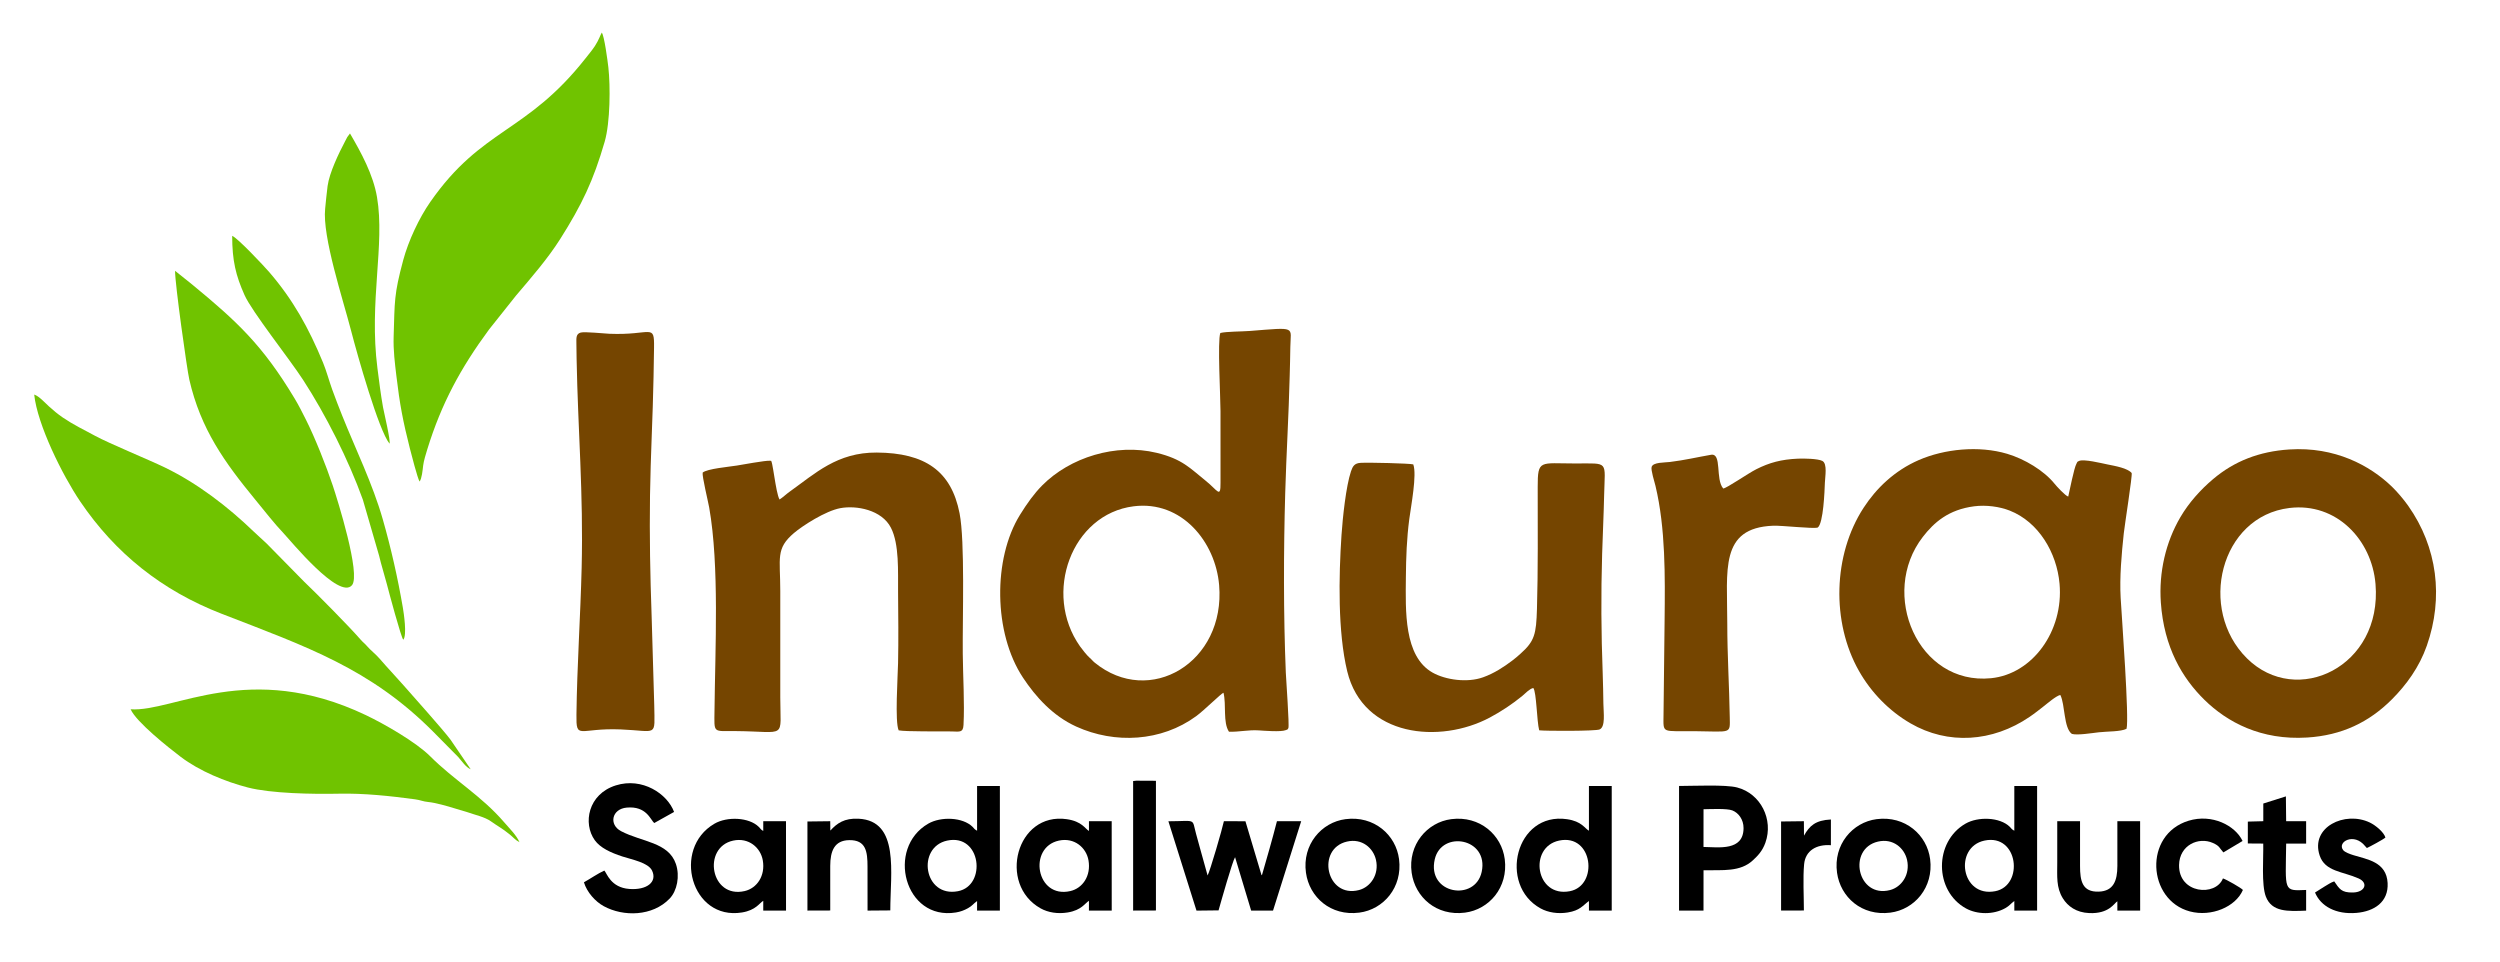 <?xml version="1.0" encoding="UTF-8"?>
<!DOCTYPE svg PUBLIC "-//W3C//DTD SVG 1.1//EN" "http://www.w3.org/Graphics/SVG/1.1/DTD/svg11.dtd">
<!-- Creator: CorelDRAW (Evaluation Version) -->
<svg xmlns="http://www.w3.org/2000/svg" xml:space="preserve" width="182mm" height="70mm" version="1.1" style="shape-rendering:geometricPrecision; text-rendering:geometricPrecision; image-rendering:optimizeQuality; fill-rule:evenodd; clip-rule:evenodd"
viewBox="0 0 18200 7000"
 xmlns:xlink="http://www.w3.org/1999/xlink"
 xmlns:xodm="http://www.corel.com/coreldraw/odm/2003">
 <defs>
  <style type="text/css">
   <![CDATA[
    .fil2 {fill:black}
    .fil1 {fill:#70C300}
    .fil0 {fill:#754500}
   ]]>
  </style>
 </defs>
 <g id="Layer_x0020_1">
  <g id="_2053394015312">
   <path class="fil0" d="M8253.23 3685.8c350.14,-43.96 595.61,259.71 622.08,573.78 47.48,563.17 -506.58,890.99 -906.15,564.05 -15.26,-12.48 -20.14,-21.32 -38.17,-36.73 -16.22,-13.85 -51.92,-57.99 -68.55,-81.6 -271.83,-385.89 -61.55,-962.72 390.79,-1019.5zm630.71 -1261.74c-21.28,55.68 1.34,469.14 1.34,570.17l0.12 519.34c1,117.71 -20.21,56.64 -106.48,-12.44 -115.47,-92.44 -171.19,-159.29 -358.82,-204.66 -295.97,-71.56 -631.12,33.13 -833.71,238.14 -58.34,59.05 -108.92,129.45 -161.3,214.06 -196.94,318.16 -193.19,859.08 21.97,1184.16 92.35,139.54 216.81,278.67 387.9,356.52 280.9,127.81 619.61,110.28 873.52,-75.88 59.27,-43.46 185.28,-168.74 198.61,-170.28 21.66,88.61 -5.35,215.21 39.84,283.81 73.53,2.41 141.18,-14.94 217.78,-9.77 34.97,2.37 161.29,12.84 196.17,-2.03 18.63,-7.94 7.72,0.13 18.43,-14.58 8.17,-17.63 -16.39,-350.62 -18.61,-404.49 -17.5,-423.23 -16.41,-886.74 -4.3,-1307.58 8.16,-283.54 25.65,-566.82 32.56,-851.06 1.71,-70.63 4.03,-141.29 4.72,-212.47 1.46,-148.68 51.61,-143.05 -296.01,-115.61 -57.42,4.53 -168.49,3.55 -213.73,14.65z"/>
   <path class="fil0" d="M14371.85 3685.87c87.17,-11.21 184.81,2.12 259.21,31.39 209.18,82.29 342.26,304.98 362.4,531.94 30.66,345.53 -196.87,657.93 -498.7,688.17 -532.24,53.33 -816.09,-614.98 -496.88,-1028.37 81.82,-105.97 187.7,-199.18 373.97,-223.13zm627.19 1373.41c35.46,68 23.65,240.38 84.26,283.62 39.64,11.51 150.52,-6.73 197.38,-11.98 59.64,-6.69 158.81,-3.82 200.44,-25.23 20.68,-70.5 -34.82,-813.66 -42.73,-953.23 -8.51,-150.29 6.83,-320.24 22.7,-469.2 6.53,-61.3 63.48,-421.46 57.54,-439.74 -30.58,-35.7 -118.17,-50.79 -175.8,-62.42 -45.12,-9.1 -172,-40.86 -207.56,-25.46 -18.69,11.85 -6.34,-1.46 -18.85,20.56 -17.31,30.48 -49.88,197.94 -59.7,238.97 -21.45,-6.36 -82.55,-72.4 -99.07,-93.02 -77.14,-96.24 -218.55,-180.66 -344.89,-218.35 -208.21,-62.11 -458.67,-34.99 -643.18,45.06 -178.13,77.28 -310.6,206.27 -402.82,348.14 -222.4,342.15 -234.86,831.95 -33.74,1187.08 89.21,157.53 219.96,291.72 375.25,381.72 272.67,158.02 596.75,137.43 867.5,-47.23 40.69,-27.75 70.14,-51.79 107.04,-80.52 23.54,-18.33 85.71,-72.18 116.23,-78.77z"/>
   <path class="fil0" d="M16667.34 3698.1c342.02,-41.26 599.33,231.53 626.38,553.39 50.7,603.02 -574.13,899.31 -935.64,541.47 -359.99,-356.32 -196.44,-1033.87 309.26,-1094.86zm-1.04 -426.03c-219.03,14.24 -400.41,85 -555.4,216.13 -91,76.99 -175.35,170.71 -237.17,275.86 -107.14,182.26 -158.11,401.55 -142.78,621.94 22.76,327.28 156.63,551.47 318.22,709.62 164.38,160.88 410.47,294.86 747.75,273.54 250.96,-15.87 449.18,-110.5 616.44,-278.12 104.71,-104.95 198.93,-233.55 253.94,-390.51 122.73,-350.15 77.12,-716.76 -135.66,-1018.47 -33.24,-47.15 -80.75,-102.67 -117.91,-138.62 -160.69,-155.45 -416.05,-292.93 -747.43,-271.37z"/>
   <path class="fil0" d="M5675.1 3636.31c-28.84,-46.95 -51.51,-308.92 -65.43,-280.97 -0.72,1.45 -3.54,-0.99 -4.56,-1.11 -28.89,-3.23 -211.18,30.2 -241.42,35.07 -57.5,9.27 -215.6,23.1 -248.3,51.22 -5.17,26.69 39.44,208.61 47.52,254.35 74.82,423.79 43.29,1028.81 38.65,1476.48 -1.77,171.95 -13.96,149.37 155.29,150.95 376.4,3.5 323.52,64.04 323.52,-244.79l0 -775.76c0,-239.91 -34.94,-306.81 99.63,-421.31 62.25,-52.98 229.6,-161.07 337.73,-181.13 117,-21.7 301.4,11.97 368.29,142.81 61.49,120.27 50.66,318.79 51.91,465.89 1.47,173.92 3.51,345.23 -0.04,519.26 -1.99,97.3 -24.22,430.14 4.52,489.74 53.35,10 298.12,6.69 384.72,7.81 56.7,0.73 84.11,11.43 87.17,-46.9 8.42,-160.47 -3.91,-354.91 -5.4,-519.47 -2.3,-253.83 16.78,-816.75 -23.17,-1021.38 -60.37,-309.23 -251.85,-440.19 -602.91,-442.53 -288.44,-1.93 -448.8,152.9 -634.57,285.09 -25.37,18.05 -49.19,41.5 -73.15,56.68z"/>
   <path class="fil0" d="M11162.5 5008.58c23.55,30.46 25.13,241.44 42.85,308.14 49.72,5.51 412.05,6.46 440.09,-6.47 43.33,-19.97 28.32,-119.05 27.15,-188.95 -1.23,-73.23 -2.18,-145.65 -4.96,-218.96 -11.09,-291.65 -12.88,-577.19 -4.09,-869.39 4.29,-142.77 11.5,-285.23 14.6,-428.61 5.47,-252.91 38.18,-230.26 -209.09,-230.26 -259.26,0 -274.68,-31.43 -274.56,170.69 0.16,279.28 2.79,613.39 -5.4,888.36 -5.47,183.62 -16.81,234.3 -119.88,325.95 -22.36,19.88 -34.54,30.74 -57.87,48.49 -63.64,48.43 -134.02,94.31 -214.52,123.17 -115.38,41.36 -272.85,19 -367.09,-33.94 -211.15,-118.61 -196.92,-452.05 -194.85,-695.14 1.25,-145.25 6.19,-280.1 24.69,-422.15 12.28,-94.28 57,-324.19 29.06,-398.81 -27.76,-7.51 -324.57,-14.69 -383.89,-11.16 -43.38,2.57 -57.11,24.43 -69.62,61.82 -36.39,108.81 -60.4,337.28 -68.92,463.89 -20.35,302.31 -27.54,705.47 41.54,991.5 116.13,480.87 676.59,529.76 1038.06,336.98 85.11,-45.4 164.03,-98.13 236.58,-157.49 20.65,-16.89 52.88,-52.4 80.12,-57.66z"/>
   <path class="fil1" d="M3054.6 3505.75c16.73,-22.65 21.8,-81.75 26,-116.44 4.11,-34.04 19.3,-83.37 30.34,-119.13 102.83,-333.04 242.99,-591.68 449.29,-871.43l196.85 -247.49c109.82,-129.02 231.34,-269.13 320.8,-410.56 157.92,-249.67 241.62,-424.47 324.19,-709.13 40.7,-140.31 42.05,-405.62 26.7,-541.99 -5.22,-46.29 -29.71,-230.71 -47.87,-252.29 -7.96,11.48 -20.23,52.19 -50.03,97.84 -18.05,27.66 -47.05,62.66 -67.77,88.97 -432.43,549.1 -753.53,504.86 -1130.77,1046.26 -81.27,116.65 -159.18,282.99 -196.91,423.22 -68.17,253.43 -61.56,299.69 -69.75,556.37 -3.23,101.39 9.12,194.26 20.11,287.78 24.01,204.25 48.08,329.82 97.94,526.46 9.77,38.52 56.31,219.78 70.88,241.56z"/>
   <path class="fil1" d="M3426.78 5600.36l-147.25 -215.91c-61.05,-80.62 -253.71,-294.7 -342.38,-396.06 -59.58,-68.1 -113.2,-123.17 -174.62,-194.46 -27.62,-32.07 -65.75,-60.93 -90.88,-90.47 -17.06,-20.05 -28.15,-26.17 -46.62,-47.38 -84.1,-96.61 -316.4,-331.69 -410.62,-421.21l-272.95 -277.63c-36.63,-34.83 -65.45,-59.32 -97.5,-90.19 -183.46,-176.64 -404.98,-348.22 -643.82,-463.8 -121.55,-58.81 -401.72,-173.11 -507.24,-230.15 -84.01,-45.41 -158.56,-80.97 -235.98,-133.7 -36.94,-25.17 -69.73,-52.87 -100.67,-80.96 -27.77,-25.22 -72.38,-75.07 -107.33,-86.12 23.34,220.32 205.95,587.79 334.98,778.36 255.61,377.53 595.39,649.19 1029.12,817.33 623.54,241.72 1081.35,399.01 1538.51,856.65l183.6 185.79c26.83,29.49 54.86,74.63 91.65,89.91z"/>
   <path class="fil0" d="M4227.74 2421.06c-35.39,9.55 -31.9,40.88 -31.63,78.87 0.28,37.54 0.83,75.15 1.54,112.68 9.82,521.06 50.08,979.34 36.76,1520.48 -8.79,357.01 -33.49,713.29 -37.87,1069.54 -2.32,188.43 16.82,95.04 322.21,107.58 271.84,11.16 247.15,60.63 244.17,-176.39l-19.1 -650.89c-10.57,-294.18 -15.93,-580.35 -11.72,-875.6 4.1,-288.12 20.53,-575.26 25.73,-863.34 1.29,-71.22 2.66,-141.58 3.57,-212.71 2.32,-181.67 -17.27,-88.76 -324.29,-101.39 -41.98,-1.73 -180.53,-16.62 -209.37,-8.83z"/>
   <path class="fil1" d="M951.02 5163.59c40.95,93.46 280.89,282.74 364.05,345.85 138.18,104.85 325.9,181.21 489.54,223.6 167.6,43.41 471.3,49.16 661.92,45.05 182.66,-3.94 373.69,16.46 555.26,40.91 38.79,5.22 58.74,16.32 95.65,19.6 51.13,4.54 141.06,30.29 192.43,46.3l92.81 27.84c54.12,19.45 125.63,34.13 170.71,66.24 55.65,39.64 79.18,48.53 139.91,97.85 22.29,18.1 40.85,40.95 68.4,54.49 -19.46,-48.18 -75.55,-103.55 -110.34,-144.03 -167.67,-195.14 -366.32,-307.98 -538.91,-480.97 -104.51,-104.76 -337.27,-237.45 -469.44,-300.4 -849.38,-404.55 -1399.51,-20.53 -1711.99,-42.33z"/>
   <path class="fil0" d="M13233.27 3840.48c41.21,-30.79 49.74,-266.91 51.84,-326.45 1.58,-44.68 19.45,-139.22 -18.71,-158.64 -32.43,-16.51 -134.11,-18.24 -176.82,-16.38 -121.82,5.3 -208.04,28.75 -303.83,77.06 -61.92,31.23 -214.29,137.72 -240.65,140.3 -58.66,-67.29 -7.58,-259.78 -88.91,-245.58 -102.86,17.95 -190.04,38.96 -298.75,52.38 -41.22,5.09 -121.98,1.19 -133.47,35.64 -7.31,21.93 21.1,109.98 27.88,138.32 73.98,309.5 69.79,659.79 66.43,977.33 -2.42,229.14 -5.9,458.63 -7.81,688.17 -1.18,141.93 -16.61,117.76 228.18,120.42 268.49,2.92 255.99,22.46 253.99,-101.65 -3.66,-227.73 -18.16,-454.08 -18.06,-681.91 0.18,-389.79 -57.25,-696.51 333.16,-712.18 66.58,-2.68 292.79,24.01 325.53,13.17z"/>
   <path class="fil1" d="M1274.46 1971.54c-0.86,94.32 87.18,719.79 103.7,791.79 82.88,361.3 257.27,602.84 481.26,875.51 65.64,79.9 140,175.55 206.02,244.48 46.65,48.72 404.28,487.23 497.06,376.88 65.44,-77.82 -105.37,-622.25 -140.42,-726.89 -47.14,-140.71 -129.44,-348.65 -196.16,-480.6 -25.94,-51.3 -49.52,-99.04 -80.36,-150.45 -234.88,-391.55 -421.64,-563.24 -745.97,-830.51l-125.13 -100.21z"/>
   <path class="fil1" d="M2835.64 3229.77c9.7,-18.64 -40.71,-228.46 -47.21,-264.63 -16.13,-89.73 -28.71,-190.76 -40.7,-284.03 -62.57,-487.12 56.12,-898.43 -3.17,-1246.23 -27.96,-164.02 -114.62,-322.89 -196.7,-463.35l-19.65 26.55c-5.25,10.03 -9.75,18.63 -14.88,28.32 -46.72,88.31 -115.25,230.85 -128.45,327.44 -7.3,53.46 -12,110.87 -17.76,164.9 -21.78,204.18 129.92,660.17 189.23,890.18 45.55,176.69 200.44,723.71 279.29,820.85z"/>
   <path class="fil1" d="M2935.74 4657.25c28.85,-31.47 3.21,-197.37 -2.79,-232.44 -37.33,-218.38 -86.68,-435.56 -146.2,-643.83 -74.16,-259.48 -199.72,-514.84 -295.44,-754.86 -24.21,-60.71 -49.17,-124.63 -73.01,-190.66 -22.69,-62.86 -41.86,-135.5 -66.49,-195.15 -103.83,-251.44 -218.06,-458.05 -392,-659.59 -39.66,-45.96 -229.31,-247.86 -269.53,-263.72 -0.01,180.94 26.28,288.69 89.91,431.2 54.15,121.27 326.04,463.09 426.54,617.76 164.46,253.09 330.55,581.76 434.95,872.01l118.15 407.46c16.12,69.83 37.65,134.43 56.59,207.51 14.09,54.38 103.24,387.8 119.32,404.31z"/>
   <path class="fil2" d="M9472.62 5978.54l-176.46 -0.15c-16.52,66.13 -35.78,134.31 -54.21,200.62l-54.05 188.88c-0.29,-0.88 -1.44,2.56 -3.73,4.14l-117.46 -393.37 -156.79 -0.27c-10.41,51.64 -101.5,365.48 -118.7,395.01 -18.06,-64.18 -37.87,-133.81 -55.91,-201.2 -8.93,-33.36 -18.85,-68 -28.29,-102.95 -31.24,-115.63 4.83,-90.96 -201.18,-90.44l204.54 650.52 160.68 -1.85c17.58,-62.27 100.69,-356.64 120.24,-387.34l117.08 389.12 159.28 -0.26 204.96 -650.46z"/>
   <path class="fil2" d="M11349.78 6119.55c247.8,-53.1 289.31,327.93 78.59,368.4 -249.97,48.02 -302.75,-320.37 -78.59,-368.4zm217.73 -71.74c-32.25,-18.02 -51.93,-68.3 -159.64,-84.06 -374.67,-54.81 -502.19,478.99 -192.23,649.58 54.75,30.13 126.67,41.02 197.62,29.5 89.3,-14.51 108.9,-50.24 154.25,-83.53l0.07 69.96 165.86 0 0 -907.37 -165.93 0 0 325.92z"/>
   <path class="fil2" d="M6895.44 6119.55c247.8,-53.1 289.31,327.93 78.59,368.4 -249.97,48.02 -302.75,-320.37 -78.59,-368.4zm217.73 -71.74c-21.98,-12.28 -18.1,-13.91 -32.89,-28.49 -71.75,-70.75 -230.59,-76.26 -322.9,-22.94 -308.39,178.15 -172.78,707.24 201.54,646.45 32.98,-5.36 60.91,-15.85 88.26,-31.25 32.31,-18.2 37.23,-31.16 65.99,-52.28l-0.12 69.96 166.05 0 0 -907.37 -165.93 0 0 325.92z"/>
   <path class="fil2" d="M14446.55 6119.55c247.79,-53.1 289.3,327.93 78.58,368.4 -249.96,48.02 -302.75,-320.37 -78.58,-368.4zm217.73 -71.74c-21.98,-12.28 -18.11,-13.91 -32.89,-28.49 -71.76,-70.75 -230.59,-76.26 -322.9,-22.94 -229.8,132.76 -227.44,489.62 3.91,616.95 81.69,44.96 199.8,46.73 285.88,-1.75 32.31,-18.2 37.23,-31.16 66,-52.28l0.07 69.96 165.86 0 0 -907.37 -165.93 0 0 325.92z"/>
   <path class="fil2" d="M4250.98 6423.16c22.37,73.73 84.13,140.89 143.66,173.47 143.83,78.73 355.92,75.14 480.59,-55.14 53.85,-56.28 75.43,-163.1 45.31,-251.8 -54.28,-159.83 -248.44,-159.38 -399.38,-238.87 -90.58,-47.71 -67.47,-161.68 41.44,-171.52 143.32,-12.96 172.58,87.98 200.01,112.43l144.68 -80.82c-49.19,-132.42 -231.39,-253.8 -424,-193.36 -202.67,63.6 -241,277.21 -153.3,399.21 40.05,55.72 116.02,90.62 200.9,118.41 68.18,22.33 188.26,44.31 216.13,102.81 39.31,82.48 -37.49,143.16 -165.51,133.59 -136.6,-10.22 -163.49,-115.44 -181.84,-133.82 -47.23,20.94 -101.8,59.44 -148.69,85.41z"/>
   <path class="fil2" d="M12401.67 5891.26c49.52,-0.71 170.13,-6.89 209.59,8.47 45.18,17.59 81.91,66.27 81.79,128.71 -0.32,168.81 -181.31,138.98 -291.64,137.42l0.26 -274.6zm0.03 444.21c142.92,-2.05 267.77,12.72 359.25,-72.4 35.29,-32.84 69.15,-66.85 91.02,-128.02 60.29,-168.67 -34.03,-357.53 -205.51,-402.22 -85.78,-22.36 -319.3,-10.94 -423.01,-10.94l0.05 907.37 177.94 0 0.26 -293.79z"/>
   <path class="fil2" d="M7708.74 6119.55c112.62,-24.33 199.29,51.22 215.44,143.54 19.74,112.81 -42.54,203.11 -131.79,223.81 -249.39,57.86 -311,-318.25 -83.65,-367.35zm218.8 -70.12c-27.85,-15.72 -50.2,-69.5 -160.72,-85.67 -368.61,-53.97 -503.99,473.76 -191.5,648.94 55.59,31.16 125.93,41.6 196.91,30.14 102.68,-16.58 126.98,-68.88 155.34,-84.86l-0.25 71.28 166.03 0 -0.24 -650.87 -165.51 0 -0.06 71.04z"/>
   <path class="fil2" d="M5337.68 6119.55c112.62,-24.33 199.29,51.22 215.44,143.54 19.74,112.81 -42.54,203.11 -131.79,223.81 -249.39,57.86 -311,-318.25 -83.65,-367.35zm218.8 -70.12c-20.29,-11.45 -15.97,-13.39 -33.52,-30.63 -69.31,-68.12 -227.78,-77.2 -322.6,-21.77 -310.42,181.48 -168.31,705.42 200.81,645.81 102.68,-16.58 126.98,-68.88 155.34,-84.86l-0.05 71.28 165.83 0 -0.24 -650.87 -165.51 0 -0.06 71.04z"/>
   <path class="fil2" d="M10786.63 6347.5c-47.74,219.08 -400.21,161.42 -341.53,-92.06 49.55,-214.05 395.18,-154.12 341.53,92.06zm-509.72 6.25c24.62,176.96 179.5,317.21 388.32,290.18 175.78,-22.75 315.59,-183.51 289.42,-388.94 -22.5,-176.64 -181.82,-318.41 -389.71,-291.55 -174.63,22.56 -316.59,185.1 -288.03,390.31z"/>
   <path class="fil2" d="M13672.22 6126.73c109.95,-25.29 191.8,47.54 211.13,133.27 24.13,106.98 -40.15,197.89 -123.52,219.61 -238.79,62.19 -313.04,-301.03 -87.61,-352.88zm-298.55 227.02c24.63,176.96 179.51,317.21 388.33,290.18 175.77,-22.75 315.59,-183.51 289.42,-388.94 -22.51,-176.65 -181.83,-318.41 -389.72,-291.55 -174.62,22.56 -316.58,185.1 -288.03,390.31z"/>
   <path class="fil2" d="M9805.95 6126.73c110,-25.3 191.79,47.47 211.14,133.27 24.12,106.98 -40.15,197.89 -123.52,219.61 -238.8,62.19 -313.04,-301.03 -87.62,-352.88zm-298.54 227.02c24.62,176.96 179.5,317.21 388.32,290.18 175.78,-22.75 315.59,-183.51 289.42,-388.94 -22.5,-176.64 -181.82,-318.41 -389.71,-291.55 -174.63,22.56 -316.59,185.1 -288.03,390.31z"/>
   <path class="fil2" d="M6044.16 6628.41c0,-108.22 -0.41,-216.51 -0.05,-324.71 0.35,-107.3 29.51,-185.98 138.54,-187.51 121.26,-1.71 133,82.54 132.87,193.77 -0.12,105.93 0,211.86 0.27,319.14l165.66 -1.35c0,-274.07 68.97,-652.14 -230.37,-667.49 -105.06,-5.38 -157.61,33.35 -206.29,86.32l-0.63 -68.2 -166.03 2.03 0 648.53 166.03 -0.53z"/>
   <path class="fil2" d="M14976.79 5978.39c0,100.09 0,200.19 0,300.29 0,101.22 -8.44,181.83 40.84,261.25 35.17,56.68 96.7,103.52 192.72,107.36 143.8,5.75 179.87,-70.75 204.02,-86.04l0.03 68.01 165.95 0 -0.26 -650.87 -165.69 0c0,108.47 0.12,216.95 0.05,325.43 -0.07,107.22 -27.88,183.71 -135.42,187.28 -119.83,3.98 -136.41,-76.93 -136.32,-187.39 0.1,-108.44 0.01,-216.88 0.03,-325.32l-165.95 0z"/>
   <path class="fil2" d="M16183.04 6394.81c-52.46,133.82 -323.14,112.58 -319.45,-97.44 2.55,-145.39 142.33,-206.81 245.79,-160.82 51.48,22.89 46.19,35.67 76.76,69l139.76 -83.27c-53.6,-112.73 -221.83,-199.74 -393.2,-147.29 -329.75,100.93 -299.79,578.24 9.75,660.24 156.15,41.36 332.9,-32.91 385.91,-156.35 -11.51,-14.57 -119.54,-75.91 -145.32,-84.07z"/>
   <path class="fil2" d="M17230.91 6173.71c21.73,-9.95 120.33,-62.81 134.94,-76.46 -11.09,-38.94 -71.02,-88.75 -113.39,-109.08 -181.25,-86.98 -434.41,33.1 -365.32,239.94 39.41,117.95 167.3,114.98 283.59,167.06 72.98,32.68 46.53,99.87 -39.83,102.24 -87.76,2.4 -101.05,-28.58 -137.72,-81 -25.26,8.1 -48.95,25.11 -73.31,39.22l-66.58 42.01c42.02,100.46 152.86,161.18 302.05,148.24 128.78,-11.16 233.6,-78.56 226.53,-217.18 -7.92,-155.11 -150.28,-172.22 -248.38,-202.86 -25.16,-7.85 -62.91,-21.09 -75.43,-37.23 -45.83,-59.05 78.97,-130.7 160.27,-28.65l9.24 10.41c0.48,-1.04 2.17,2.28 3.34,3.34z"/>
   <path class="fil2" d="M16364.2 6140.49l112.24 0.8c2.33,103.41 -13.87,299.81 18.69,385.1 43.53,114.06 159.74,108.51 293.53,103.09l0 -150.6c-168.69,7.72 -149.47,9.94 -145.33,-337.4l145.33 -0.19 0 -162.9 -145.45 -0.25 -1.91 -180.43 -164.46 52.08 -0.08 128.6 -112.54 2.9 -0.02 159.2z"/>
   <polygon class="fil2" points="8249.19,6628.94 8415.22,6628.41 8415.23,5684.52 8391.05,5683.84 8272.15,5683.41 8249.19,5685.96 "/>
   <path class="fil2" d="M13132.32 6628.41c0,-102.3 -7.67,-238.81 1.68,-337.07 9.38,-98.4 89.07,-145.87 194.95,-138.25l0.09 -187.21c-111.38,5.42 -155.75,45.07 -195.94,117.58l-0.79 -105.08 -166.03 2.03 0 648.53 166.04 -0.53z"/>
  </g>
 </g>
</svg>
